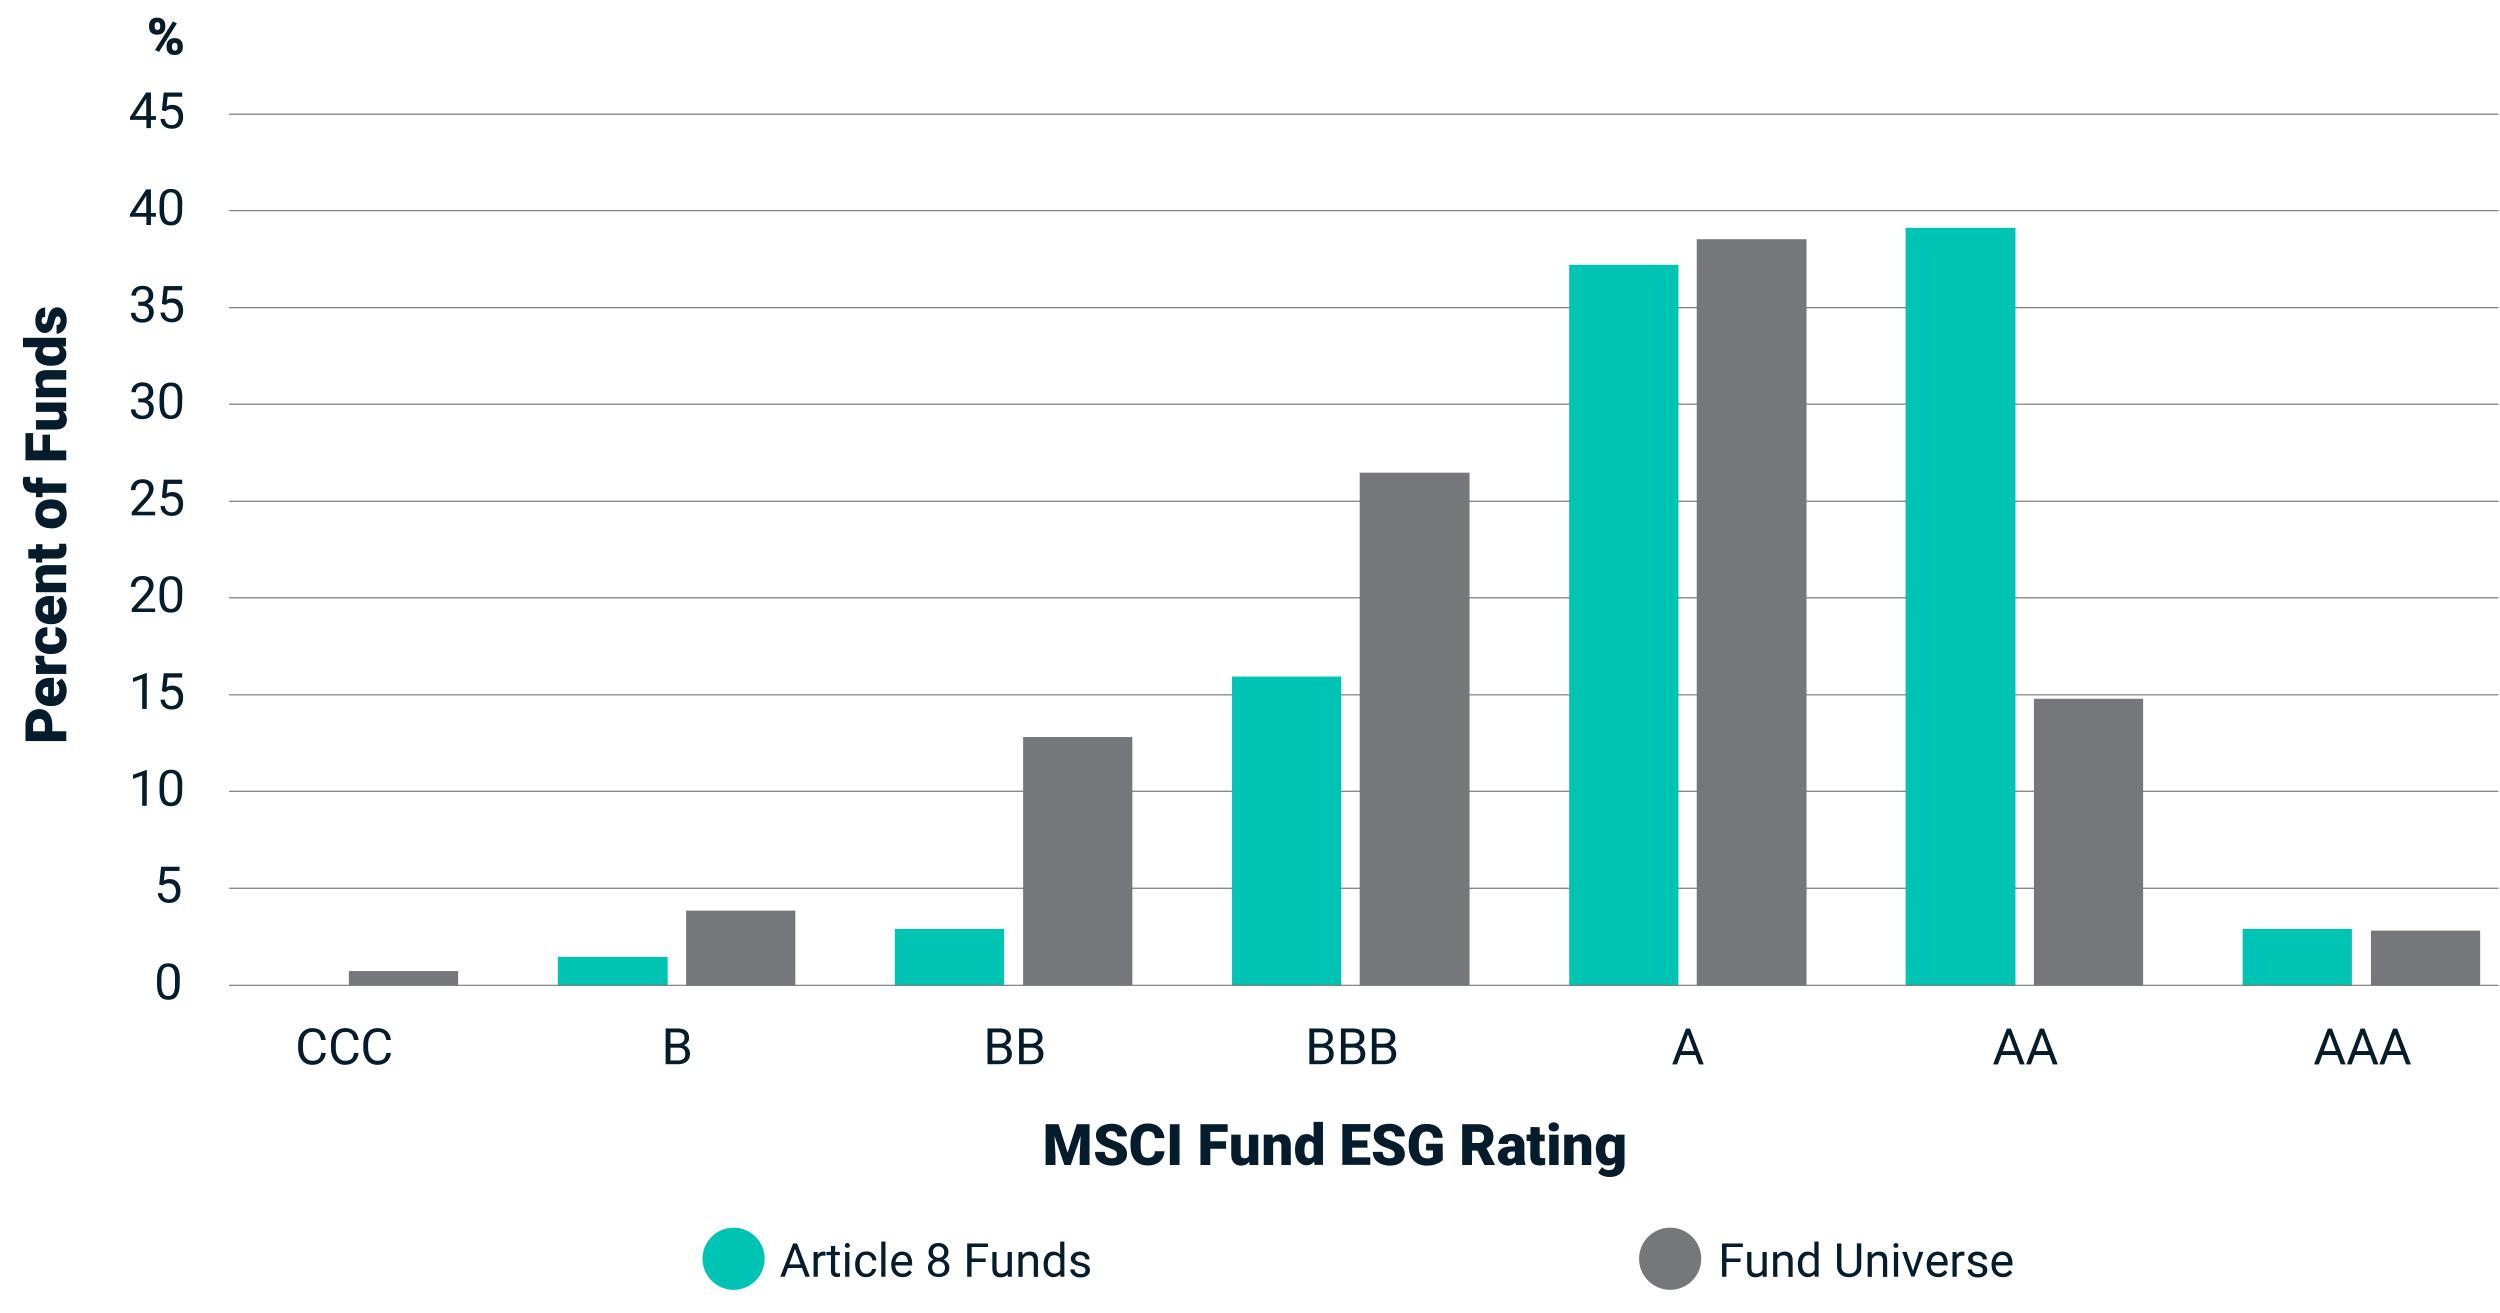 <?xml version="1.0" encoding="utf-8"?>
<!-- Generator: Adobe Illustrator 25.0.0, SVG Export Plug-In . SVG Version: 6.00 Build 0)  -->
<svg version="1.1" id="Layer_1" xmlns="http://www.w3.org/2000/svg" xmlns:xlink="http://www.w3.org/1999/xlink" x="0px" y="0px"
	 viewBox="0 0 1600 840.1" style="enable-background:new 0 0 1600 840.1;" xml:space="preserve">
<style type="text/css">
	.st0{fill:none;stroke:#76777A;stroke-width:0.75;stroke-linejoin:round;stroke-miterlimit:10;}
	.st1{fill:#00C4B3;}
	.st2{fill:#76777A;}
	.st3{fill:#051C2C;}
</style>
<g>
	<g>
		<path class="st0" d="M146.6,568.5H1599 M146.6,506.4H1599 M146.6,444.7H1599 M146.6,382.6H1599 M146.6,320.8H1599 M146.6,258.7
			H1599 M146.6,196.9H1599 M146.6,134.8H1599 M146.6,73.1H1599"/>
	</g>
	<g>
		<path class="st1" d="M357,612.4h70.3v18.3H357V612.4L357,612.4z M572.7,594.5h69.9v36.2h-69.9V594.5L572.7,594.5z M788.5,433h69.9
			v197.7h-69.9V433L788.5,433z M1004.3,169.5h69.9v461.1h-69.9L1004.3,169.5L1004.3,169.5z M1219.6,145.8h70.3v484.9h-70.3V145.8
			L1219.6,145.8z M1435.3,594.5h69.9v36.2h-69.9V594.5L1435.3,594.5z"/>
	</g>
	<g>
		<path class="st2" d="M223.3,621.5h69.9v9.1h-69.9L223.3,621.5L223.3,621.5z M439.1,582.8H509v47.9h-69.9V582.8L439.1,582.8z
			 M654.8,471.7h69.9v158.9h-69.9V471.7L654.8,471.7z M870.2,302.5h70.3v328.1h-70.3V302.5L870.2,302.5z M1085.9,153.1h70.3v477.6
			h-70.3V153.1L1085.9,153.1z M1301.7,447.2h69.9v183.4h-69.9V447.2L1301.7,447.2z M1517.4,595.6h69.9v35.1h-69.9V595.6
			L1517.4,595.6z"/>
	</g>
	<g>
		<line class="st0" x1="146.6" y1="630.6" x2="1599" y2="630.6"/>
	</g>
	<g>
		<g>
			<g>
				<g>
					<path class="st3" d="M208.5,673.9c-0.3,2.4-1.2,4.3-2.7,5.6s-3.5,2-6,2c-2.7,0-4.9-1-6.5-2.9s-2.5-4.5-2.5-7.8v-2.2
						c0-2.1,0.4-4,1.1-5.6c0.8-1.6,1.8-2.8,3.2-3.7s3-1.3,4.9-1.3c2.4,0,4.4,0.7,5.9,2s2.3,3.2,2.6,5.6h-3c-0.3-1.8-0.8-3.1-1.7-4
						c-0.9-0.8-2.1-1.2-3.7-1.2c-1.9,0-3.5,0.7-4.6,2.1s-1.6,3.5-1.6,6.1v2.2c0,2.5,0.5,4.5,1.6,5.9c1,1.5,2.5,2.2,4.4,2.2
						c1.7,0,3-0.4,3.9-1.1s1.5-2.1,1.8-4L208.5,673.9L208.5,673.9z"/>
					<path class="st3" d="M229.5,673.9c-0.3,2.4-1.2,4.3-2.7,5.6s-3.5,2-6,2c-2.7,0-4.9-1-6.5-2.9s-2.5-4.5-2.5-7.8v-2.2
						c0-2.1,0.4-4,1.1-5.6c0.8-1.6,1.8-2.8,3.2-3.7s3-1.3,4.9-1.3c2.4,0,4.4,0.7,5.9,2s2.3,3.2,2.6,5.6h-3c-0.3-1.8-0.8-3.1-1.7-4
						c-0.9-0.8-2.1-1.2-3.7-1.2c-1.9,0-3.5,0.7-4.6,2.1s-1.6,3.5-1.6,6.1v2.2c0,2.5,0.5,4.5,1.6,5.9c1,1.5,2.5,2.2,4.4,2.2
						c1.7,0,3-0.4,3.9-1.1s1.5-2.1,1.8-4L229.5,673.9L229.5,673.9z"/>
					<path class="st3" d="M250.2,673.9c-0.3,2.4-1.2,4.3-2.7,5.6s-3.5,2-6,2c-2.7,0-4.9-1-6.5-2.9s-2.5-4.5-2.5-7.8v-2.2
						c0-2.1,0.4-4,1.1-5.6c0.8-1.6,1.8-2.8,3.2-3.7s3-1.3,4.9-1.3c2.4,0,4.4,0.7,5.9,2s2.3,3.2,2.6,5.6h-3c-0.3-1.8-0.8-3.1-1.7-4
						c-0.9-0.8-2.1-1.2-3.7-1.2c-1.9,0-3.5,0.7-4.6,2.1s-1.6,3.5-1.6,6.1v2.2c0,2.5,0.5,4.5,1.6,5.9c1,1.5,2.5,2.2,4.4,2.2
						c1.7,0,3-0.4,3.9-1.1s1.5-2.1,1.8-4L250.2,673.9L250.2,673.9z"/>
				</g>
			</g>
		</g>
	</g>
	<g>
		<g>
			<g>
				<g>
					<path class="st3" d="M426,681.1v-22.9h7.5c2.5,0,4.4,0.5,5.6,1.5c1.3,1,1.9,2.5,1.9,4.6c0,1.1-0.3,2-0.9,2.8s-1.4,1.5-2.5,1.9
						c1.2,0.3,2.2,1,2.9,2s1.1,2.1,1.1,3.5c0,2.1-0.7,3.7-2,4.8c-1.3,1.2-3.2,1.8-5.7,1.8L426,681.1L426,681.1z M429.1,668h4.6
						c1.3,0,2.4-0.3,3.2-1s1.2-1.6,1.2-2.7c0-1.3-0.4-2.2-1.1-2.7c-0.7-0.6-1.9-0.9-3.4-0.9h-4.5L429.1,668L429.1,668z M429.1,670.5
						v8.2h5c1.4,0,2.5-0.4,3.3-1.1s1.2-1.7,1.2-3c0-2.8-1.5-4.1-4.5-4.1L429.1,670.5L429.1,670.5z"/>
				</g>
			</g>
		</g>
	</g>
	<g>
		<g>
			<g>
				<g>
					<path class="st3" d="M632,681.1v-22.9h7.5c2.5,0,4.4,0.5,5.6,1.5c1.3,1,1.9,2.5,1.9,4.6c0,1.1-0.3,2-0.9,2.8s-1.4,1.5-2.5,1.9
						c1.2,0.3,2.2,1,2.9,2s1.1,2.1,1.1,3.5c0,2.1-0.7,3.7-2,4.8c-1.3,1.2-3.2,1.8-5.7,1.8L632,681.1L632,681.1z M635.1,668h4.6
						c1.3,0,2.4-0.3,3.2-1s1.2-1.6,1.2-2.7c0-1.3-0.4-2.2-1.1-2.7c-0.7-0.6-1.9-0.9-3.4-0.9h-4.5V668L635.1,668z M635.1,670.5v8.2h5
						c1.4,0,2.5-0.4,3.3-1.1s1.2-1.7,1.2-3c0-2.8-1.5-4.1-4.5-4.1L635.1,670.5L635.1,670.5z"/>
					<path class="st3" d="M652.2,681.1v-22.9h7.5c2.5,0,4.4,0.5,5.6,1.5c1.3,1,1.9,2.5,1.9,4.6c0,1.1-0.3,2-0.9,2.8
						s-1.4,1.5-2.5,1.9c1.2,0.3,2.2,1,2.9,2s1.1,2.1,1.1,3.5c0,2.1-0.7,3.7-2,4.8c-1.3,1.2-3.2,1.8-5.7,1.8L652.2,681.1L652.2,681.1
						z M655.2,668h4.6c1.3,0,2.4-0.3,3.2-1s1.2-1.6,1.2-2.7c0-1.3-0.4-2.2-1.1-2.7c-0.7-0.6-1.9-0.9-3.4-0.9h-4.5V668L655.2,668z
						 M655.2,670.5v8.2h5c1.4,0,2.5-0.4,3.3-1.1s1.2-1.7,1.2-3c0-2.8-1.5-4.1-4.5-4.1L655.2,670.5L655.2,670.5z"/>
				</g>
			</g>
		</g>
	</g>
	<g>
		<g>
			<g>
				<g>
					<path class="st3" d="M838,681.1v-22.9h7.5c2.5,0,4.4,0.5,5.6,1.5c1.3,1,1.9,2.5,1.9,4.6c0,1.1-0.3,2-0.9,2.8
						c-0.6,0.8-1.4,1.5-2.5,1.9c1.2,0.3,2.2,1,2.9,2s1.1,2.1,1.1,3.5c0,2.1-0.7,3.7-2,4.8c-1.3,1.2-3.2,1.8-5.7,1.8L838,681.1
						L838,681.1z M841.1,668h4.6c1.3,0,2.4-0.3,3.2-1s1.2-1.6,1.2-2.7c0-1.3-0.4-2.2-1.1-2.7c-0.7-0.6-1.9-0.9-3.4-0.9h-4.5V668
						L841.1,668z M841.1,670.5v8.2h5c1.4,0,2.5-0.4,3.3-1.1c0.8-0.7,1.2-1.7,1.2-3c0-2.8-1.5-4.1-4.5-4.1L841.1,670.5L841.1,670.5z"
						/>
					<path class="st3" d="M858.2,681.1v-22.9h7.5c2.5,0,4.4,0.5,5.6,1.5c1.3,1,1.9,2.5,1.9,4.6c0,1.1-0.3,2-0.9,2.8
						c-0.6,0.8-1.4,1.5-2.5,1.9c1.2,0.3,2.2,1,2.9,2s1.1,2.1,1.1,3.5c0,2.1-0.7,3.7-2,4.8c-1.3,1.2-3.2,1.8-5.7,1.8L858.2,681.1
						L858.2,681.1z M861.2,668h4.6c1.3,0,2.4-0.3,3.2-1s1.2-1.6,1.2-2.7c0-1.3-0.4-2.2-1.1-2.7c-0.7-0.6-1.9-0.9-3.4-0.9h-4.5V668
						L861.2,668z M861.2,670.5v8.2h5c1.4,0,2.5-0.4,3.3-1.1c0.8-0.7,1.2-1.7,1.2-3c0-2.8-1.5-4.1-4.5-4.1L861.2,670.5L861.2,670.5z"
						/>
					<path class="st3" d="M878,681.1v-22.9h7.5c2.5,0,4.4,0.5,5.6,1.5c1.3,1,1.9,2.5,1.9,4.6c0,1.1-0.3,2-0.9,2.8
						c-0.6,0.8-1.4,1.5-2.5,1.9c1.2,0.3,2.2,1,2.9,2s1.1,2.1,1.1,3.5c0,2.1-0.7,3.7-2,4.8c-1.3,1.2-3.2,1.8-5.7,1.8L878,681.1
						L878,681.1z M881,668h4.6c1.3,0,2.4-0.3,3.2-1s1.2-1.6,1.2-2.7c0-1.3-0.4-2.2-1.1-2.7c-0.7-0.6-1.9-0.9-3.4-0.9H881V668
						L881,668z M881,670.5v8.2h5c1.4,0,2.5-0.4,3.3-1.1c0.8-0.7,1.2-1.7,1.2-3c0-2.8-1.5-4.1-4.5-4.1L881,670.5L881,670.5z"/>
				</g>
			</g>
		</g>
	</g>
	<g>
		<g>
			<g>
				<g>
					<path class="st3" d="M1085.1,675.2h-9.6l-2.2,6h-3.1l8.8-22.9h2.6l8.8,22.9h-3.1L1085.1,675.2z M1076.4,672.7h7.8l-3.9-10.7
						L1076.4,672.7z"/>
				</g>
			</g>
		</g>
	</g>
	<g>
		<g>
			<g>
				<g>
					<path class="st3" d="M1290.5,675.2h-9.6l-2.2,6h-3.1l8.8-22.9h2.6l8.8,22.9h-3.1L1290.5,675.2z M1281.8,672.7h7.8l-3.9-10.7
						L1281.8,672.7z"/>
					<path class="st3" d="M1311.6,675.2h-9.6l-2.2,6h-3.1l8.8-22.9h2.6l8.8,22.9h-3.1L1311.6,675.2z M1302.9,672.7h7.8l-3.9-10.7
						L1302.9,672.7z"/>
				</g>
			</g>
		</g>
	</g>
	<g>
		<g>
			<g>
				<g>
					<path class="st3" d="M1495.9,675.2h-9.6l-2.2,6h-3.1l8.8-22.9h2.6l8.8,22.9h-3.1L1495.9,675.2z M1487.2,672.7h7.8l-3.9-10.7
						L1487.2,672.7z"/>
					<path class="st3" d="M1516.9,675.2h-9.6l-2.2,6h-3.1l8.8-22.9h2.6l8.8,22.9h-3.1L1516.9,675.2z M1508.2,672.7h7.8l-3.9-10.7
						L1508.2,672.7z"/>
					<path class="st3" d="M1537.7,675.2h-9.6l-2.2,6h-3.1l8.8-22.9h2.6l8.8,22.9h-3.1L1537.7,675.2z M1529,672.7h7.8l-3.9-10.7
						L1529,672.7z"/>
				</g>
			</g>
		</g>
	</g>
</g>
<g>
	<g>
		<g>
			<path class="st3" d="M115,629.8c0,3.4-0.6,5.9-1.8,7.6c-1.2,1.7-3,2.5-5.5,2.5c-2.4,0-4.3-0.8-5.4-2.4s-1.8-4-1.8-7.2v-3.9
				c0-3.4,0.6-5.9,1.8-7.5s3-2.4,5.5-2.4s4.3,0.8,5.5,2.4s1.8,4,1.8,7.3C115,626,115,629.8,115,629.8z M112,625.8
				c0-2.5-0.3-4.3-1-5.4s-1.8-1.7-3.3-1.7s-2.6,0.6-3.3,1.7c-0.7,1.1-1,2.8-1.1,5.2v4.6c0,2.5,0.4,4.3,1.1,5.5s1.8,1.8,3.3,1.8
				c1.4,0,2.5-0.6,3.2-1.7s1.1-2.9,1.1-5.2L112,625.8L112,625.8z"/>
		</g>
	</g>
</g>
<g>
	<g>
		<g>
			<path class="st3" d="M101.9,566.1l1.2-11.4h11.8v2.7h-9.3l-0.7,6.2c1.1-0.7,2.4-1,3.8-1c2.1,0,3.8,0.7,5,2.1
				c1.2,1.4,1.8,3.2,1.8,5.6c0,2.4-0.6,4.2-1.9,5.6c-1.3,1.4-3.1,2-5.4,2c-2,0-3.7-0.6-5-1.7c-1.3-1.1-2-2.7-2.2-4.6h2.8
				c0.2,1.3,0.6,2.3,1.4,3s1.8,1,3,1c1.4,0,2.4-0.5,3.2-1.4c0.8-0.9,1.2-2.2,1.2-3.8c0-1.5-0.4-2.8-1.3-3.7
				c-0.8-0.9-1.9-1.4-3.3-1.4c-1.3,0-2.3,0.3-3,0.8l-0.8,0.6L101.9,566.1z"/>
		</g>
	</g>
</g>
<g>
	<g>
		<g>
			<path class="st3" d="M93.9,515.7H91v-19.4l-5.9,2.2v-2.6l8.4-3.1H94L93.9,515.7L93.9,515.7z"/>
			<path class="st3" d="M116.6,505.9c0,3.4-0.6,5.9-1.8,7.6c-1.2,1.7-3,2.5-5.5,2.5c-2.4,0-4.3-0.8-5.4-2.4s-1.8-4-1.8-7.2v-3.9
				c0-3.4,0.6-5.9,1.8-7.5s3-2.4,5.5-2.4s4.3,0.8,5.5,2.4s1.8,4,1.8,7.3C116.6,502.1,116.6,505.9,116.6,505.9z M113.7,501.9
				c0-2.5-0.3-4.3-1-5.4s-1.8-1.7-3.3-1.7s-2.6,0.6-3.3,1.7c-0.7,1.1-1,2.8-1.1,5.2v4.6c0,2.5,0.4,4.3,1.1,5.5
				c0.7,1.2,1.8,1.8,3.3,1.8c1.4,0,2.5-0.6,3.2-1.7s1.1-2.9,1.1-5.2L113.7,501.9L113.7,501.9z"/>
		</g>
	</g>
</g>
<g>
	<g>
		<g>
			<path class="st3" d="M93.9,453.7H91v-19.4l-5.9,2.2v-2.6l8.4-3.1H94L93.9,453.7L93.9,453.7z"/>
			<path class="st3" d="M103.6,442.3l1.2-11.4h11.8v2.7h-9.3l-0.7,6.2c1.1-0.7,2.4-1,3.8-1c2.1,0,3.8,0.7,5,2.1s1.8,3.2,1.8,5.6
				s-0.6,4.2-1.9,5.6s-3.1,2-5.4,2c-2,0-3.7-0.6-5-1.7s-2-2.7-2.2-4.6h2.8c0.2,1.3,0.6,2.3,1.4,3s1.8,1,3,1c1.4,0,2.4-0.5,3.2-1.4
				c0.8-0.9,1.2-2.2,1.2-3.8c0-1.5-0.4-2.8-1.3-3.7c-0.8-0.9-1.9-1.4-3.3-1.4c-1.3,0-2.3,0.3-3,0.8l-0.8,0.6L103.6,442.3z"/>
		</g>
	</g>
</g>
<g>
	<g>
		<g>
			<path class="st3" d="M99.3,391.7h-15v-2.1l7.9-8.8c1.2-1.3,2-2.4,2.4-3.2c0.4-0.8,0.7-1.7,0.7-2.6c0-1.2-0.4-2.2-1.1-2.9
				s-1.7-1.1-2.9-1.1c-1.5,0-2.6,0.4-3.4,1.2c-0.8,0.8-1.2,2-1.2,3.4h-2.9c0-2.1,0.7-3.8,2-5.1s3.2-1.9,5.5-1.9
				c2.1,0,3.8,0.6,5.1,1.7c1.2,1.1,1.9,2.6,1.9,4.5c0,2.2-1.4,4.9-4.3,8l-6.2,6.6h11.5V391.7L99.3,391.7z"/>
			<path class="st3" d="M116.6,382c0,3.4-0.6,5.9-1.8,7.6c-1.2,1.7-3,2.5-5.5,2.5c-2.4,0-4.3-0.8-5.4-2.4s-1.8-4-1.8-7.2v-3.9
				c0-3.4,0.6-5.9,1.8-7.5s3-2.4,5.5-2.4s4.3,0.8,5.5,2.4s1.8,4,1.8,7.3C116.6,378.2,116.6,382,116.6,382z M113.7,378
				c0-2.5-0.3-4.3-1-5.4s-1.8-1.7-3.3-1.7s-2.6,0.6-3.3,1.7c-0.7,1.1-1,2.8-1.1,5.2v4.6c0,2.5,0.4,4.3,1.1,5.5s1.8,1.8,3.3,1.8
				c1.4,0,2.5-0.6,3.2-1.7s1.1-2.9,1.1-5.2L113.7,378L113.7,378z"/>
		</g>
	</g>
</g>
<g>
	<g>
		<g>
			<path class="st3" d="M99.3,329.8h-15v-2.1l7.9-8.8c1.2-1.3,2-2.4,2.4-3.2c0.4-0.8,0.7-1.7,0.7-2.6c0-1.2-0.4-2.2-1.1-2.9
				s-1.7-1.1-2.9-1.1c-1.5,0-2.6,0.4-3.4,1.2c-0.8,0.8-1.2,2-1.2,3.4h-2.9c0-2.1,0.7-3.8,2-5.1s3.2-1.9,5.5-1.9
				c2.1,0,3.8,0.6,5.1,1.7c1.2,1.1,1.9,2.6,1.9,4.5c0,2.2-1.4,4.9-4.3,8l-6.2,6.6h11.5V329.8L99.3,329.8z"/>
			<path class="st3" d="M103.6,318.4l1.2-11.4h11.8v2.7h-9.3l-0.7,6.2c1.1-0.7,2.4-1,3.8-1c2.1,0,3.8,0.7,5,2.1s1.8,3.2,1.8,5.6
				s-0.6,4.2-1.9,5.6s-3.1,2-5.4,2c-2,0-3.7-0.6-5-1.7s-2-2.7-2.2-4.6h2.8c0.2,1.3,0.6,2.3,1.4,3s1.8,1,3,1c1.4,0,2.4-0.5,3.2-1.4
				c0.8-0.9,1.2-2.2,1.2-3.8c0-1.5-0.4-2.8-1.3-3.7c-0.8-0.9-1.9-1.4-3.3-1.4c-1.3,0-2.3,0.3-3,0.8l-0.8,0.6L103.6,318.4z"/>
		</g>
	</g>
</g>
<g>
	<g>
		<g>
			<path class="st3" d="M88.5,255h2.2c1.4,0,2.5-0.4,3.2-1.1s1.2-1.6,1.2-2.8c0-2.7-1.3-4-4-4c-1.3,0-2.3,0.4-3,1.1S87,249.8,87,251
				h-2.9c0-1.8,0.7-3.3,2-4.5s3-1.8,5.1-1.8c2.2,0,3.9,0.6,5.1,1.7c1.2,1.1,1.8,2.7,1.8,4.8c0,1-0.3,2-1,2.9
				c-0.6,0.9-1.5,1.6-2.6,2.1c1.3,0.4,2.2,1.1,2.9,2c0.7,0.9,1,2,1,3.4c0,2.1-0.7,3.7-2,4.9c-1.3,1.2-3.1,1.8-5.3,1.8
				c-2.2,0-3.9-0.6-5.3-1.7c-1.4-1.2-2-2.7-2-4.6h2.9c0,1.2,0.4,2.2,1.2,2.9c0.8,0.7,1.8,1.1,3.2,1.1c1.4,0,2.5-0.4,3.2-1.1
				s1.1-1.8,1.1-3.2c0-1.3-0.4-2.4-1.2-3.1c-0.8-0.7-2-1.1-3.5-1.1h-2.2L88.5,255L88.5,255z"/>
			<path class="st3" d="M116.6,258.1c0,3.4-0.6,5.9-1.8,7.6c-1.2,1.7-3,2.5-5.5,2.5c-2.4,0-4.3-0.8-5.4-2.4s-1.8-4-1.8-7.2v-3.9
				c0-3.4,0.6-5.9,1.8-7.5s3-2.4,5.5-2.4s4.3,0.8,5.5,2.4c1.2,1.6,1.8,4,1.8,7.3C116.6,254.4,116.6,258.1,116.6,258.1z M113.7,254.2
				c0-2.5-0.3-4.3-1-5.4s-1.8-1.7-3.3-1.7s-2.6,0.6-3.3,1.7s-1,2.8-1.1,5.2v4.6c0,2.5,0.4,4.3,1.1,5.5s1.8,1.8,3.3,1.8
				c1.4,0,2.5-0.6,3.2-1.7s1.1-2.9,1.1-5.2L113.7,254.2L113.7,254.2z"/>
		</g>
	</g>
</g>
<g>
	<g>
		<g>
			<path class="st3" d="M88.5,193.1h2.2c1.4,0,2.5-0.4,3.2-1.1s1.2-1.6,1.2-2.8c0-2.7-1.3-4-4-4c-1.3,0-2.3,0.4-3,1.1
				S87,188,87,189.2h-2.9c0-1.8,0.7-3.3,2-4.5s3-1.8,5.1-1.8c2.2,0,3.9,0.6,5.1,1.7c1.2,1.1,1.8,2.7,1.8,4.8c0,1-0.3,2-1,2.9
				c-0.6,0.9-1.5,1.6-2.6,2.1c1.3,0.4,2.2,1.1,2.9,2c0.7,0.9,1,2,1,3.4c0,2.1-0.7,3.7-2,4.9s-3.1,1.8-5.3,1.8
				c-2.2,0-3.9-0.6-5.3-1.7c-1.4-1.2-2-2.7-2-4.6h2.9c0,1.2,0.4,2.2,1.2,2.9s1.8,1.1,3.2,1.1c1.4,0,2.5-0.4,3.2-1.1
				c0.7-0.7,1.1-1.8,1.1-3.2c0-1.3-0.4-2.4-1.2-3.1c-0.8-0.7-2-1.1-3.5-1.1h-2.2L88.5,193.1L88.5,193.1z"/>
			<path class="st3" d="M103.6,194.5l1.2-11.4h11.8v2.7h-9.3l-0.7,6.2c1.1-0.7,2.4-1,3.8-1c2.1,0,3.8,0.7,5,2.1
				c1.2,1.4,1.8,3.2,1.8,5.6c0,2.4-0.6,4.2-1.9,5.6c-1.3,1.4-3.1,2-5.4,2c-2,0-3.7-0.6-5-1.7s-2-2.7-2.2-4.6h2.8
				c0.2,1.3,0.6,2.3,1.4,3s1.8,1,3,1c1.4,0,2.4-0.5,3.2-1.4c0.8-0.9,1.2-2.2,1.2-3.8c0-1.5-0.4-2.8-1.3-3.7
				c-0.8-0.9-1.9-1.4-3.3-1.4c-1.3,0-2.3,0.3-3,0.8l-0.8,0.6L103.6,194.5z"/>
		</g>
	</g>
</g>
<g>
	<g>
		<g>
			<path class="st3" d="M96.6,136.3h3.2v2.4h-3.2v5.3h-2.9v-5.3H83.2V137l10.3-15.8h3.1V136.3z M86.5,136.3h7.1v-11.2l-0.3,0.6
				L86.5,136.3z"/>
			<path class="st3" d="M116.6,134.2c0,3.4-0.6,5.9-1.8,7.6s-3,2.5-5.5,2.5c-2.4,0-4.3-0.8-5.4-2.4s-1.8-4-1.8-7.2v-3.9
				c0-3.4,0.6-5.9,1.8-7.5s3-2.4,5.5-2.4s4.3,0.8,5.5,2.4s1.8,4,1.8,7.3C116.6,130.5,116.6,134.2,116.6,134.2z M113.7,130.2
				c0-2.5-0.3-4.3-1-5.4s-1.8-1.7-3.3-1.7s-2.6,0.6-3.3,1.7s-1,2.8-1.1,5.2v4.6c0,2.5,0.4,4.3,1.1,5.5s1.8,1.8,3.3,1.8
				c1.4,0,2.5-0.6,3.2-1.7s1.1-2.9,1.1-5.2L113.7,130.2L113.7,130.2z"/>
		</g>
	</g>
</g>
<g>
	<g>
		<g>
			<path class="st3" d="M96.6,74.3h3.2v2.4h-3.2V82h-2.9v-5.3H83.2V75l10.3-15.8h3.1V74.3z M86.5,74.3h7.1V63.1l-0.3,0.6L86.5,74.3z
				"/>
			<path class="st3" d="M103.6,70.6l1.2-11.4h11.8v2.7h-9.3l-0.7,6.2c1.1-0.7,2.4-1,3.8-1c2.1,0,3.8,0.7,5,2.1s1.8,3.2,1.8,5.6
				s-0.6,4.2-1.9,5.6s-3.1,2-5.4,2c-2,0-3.7-0.6-5-1.7s-2-2.7-2.2-4.6h2.8c0.2,1.3,0.6,2.3,1.4,3s1.8,1,3,1c1.4,0,2.4-0.5,3.2-1.4
				c0.8-0.9,1.2-2.2,1.2-3.8c0-1.5-0.4-2.8-1.3-3.7c-0.8-0.9-1.9-1.4-3.3-1.4c-1.3,0-2.3,0.3-3,0.8l-0.8,0.6L103.6,70.6z"/>
		</g>
	</g>
</g>
<g>
	<g>
		<g>
			<path class="st3" d="M95.4,16.1c0-1.4,0.5-2.6,1.4-3.5s2.2-1.3,3.8-1.3c1.6,0,2.9,0.4,3.8,1.3c0.9,0.9,1.4,2.1,1.4,3.6v1.2
				c0,1.5-0.5,2.6-1.4,3.5s-2.2,1.3-3.8,1.3c-1.6,0-2.9-0.4-3.8-1.3s-1.4-2.1-1.4-3.6V16.1L95.4,16.1z M99,17.3c0,0.6,0.2,1,0.5,1.4
				c0.3,0.3,0.7,0.5,1.3,0.5c1.1,0,1.7-0.7,1.7-2.1v-1c0-0.6-0.2-1-0.5-1.4s-0.7-0.5-1.3-0.5c-0.5,0-0.9,0.2-1.3,0.5
				C99.1,15,99,15.5,99,16.1V17.3z M101.8,33.2L99.2,32l11.5-18.3l2.5,1.3L101.8,33.2z M106.6,29.2c0-1.5,0.5-2.6,1.4-3.5
				s2.2-1.3,3.8-1.3c1.6,0,2.9,0.4,3.8,1.3s1.4,2.1,1.4,3.6v1.1c0,1.5-0.5,2.6-1.4,3.5s-2.2,1.3-3.8,1.3c-1.6,0-2.9-0.4-3.8-1.3
				c-1-0.9-1.4-2.1-1.4-3.6V29.2L106.6,29.2z M110.1,30.5c0,0.5,0.2,0.9,0.5,1.3c0.3,0.4,0.8,0.6,1.3,0.6c1,0,1.6-0.5,1.7-1.5v-1.6
				c0-0.6-0.2-1-0.5-1.4s-0.7-0.5-1.3-0.5c-0.5,0-0.9,0.2-1.2,0.5c-0.3,0.3-0.5,0.8-0.5,1.3C110.1,29.2,110.1,30.5,110.1,30.5z"/>
		</g>
	</g>
</g>
<g>
	<g>
		<g>
			<path class="st3" d="M33.5,468h8.9v6.3H16.3v-10.4c0-2,0.4-3.7,1.1-5.3c0.7-1.5,1.8-2.7,3.1-3.5s2.9-1.3,4.6-1.3
				c2.5,0,4.6,0.9,6.1,2.7s2.3,4.3,2.3,7.5V468L33.5,468z M28.7,468v-4.1c0-1.2-0.3-2.1-0.9-2.8s-1.5-1-2.6-1c-1.2,0-2.2,0.3-2.9,1
				s-1.1,1.5-1.1,2.7v4.2L28.7,468L28.7,468z"/>
			<path class="st3" d="M42.7,442c0,3-0.9,5.4-2.7,7.2c-1.8,1.8-4.1,2.7-6.9,2.7h-0.5c-2,0-3.7-0.4-5.3-1.1
				c-1.5-0.7-2.7-1.8-3.5-3.2c-0.8-1.4-1.2-3.1-1.2-5c0-2.7,0.8-4.9,2.5-6.4c1.7-1.6,4-2.4,7.1-2.4h2.3v12c1.1-0.2,1.9-0.7,2.6-1.4
				c0.6-0.7,0.9-1.7,0.9-2.8c0-1.9-0.7-3.4-2-4.5l3.3-2.7c1,0.7,1.9,1.8,2.5,3.2S42.7,440.4,42.7,442z M27.3,442.7
				c0,1.8,1.2,2.8,3.5,3.1v-6.1h-0.5c-1,0-1.7,0.2-2.2,0.7S27.3,441.7,27.3,442.7z"/>
			<path class="st3" d="M28.4,419.7l-0.1,2c0,1.9,0.6,3.1,1.8,3.6h12.3v6H23v-5.6l2.5-0.2c-1.9-1-2.9-2.4-2.9-4.2
				c0-0.6,0.1-1.2,0.2-1.7L28.4,419.7z"/>
			<path class="st3" d="M38.1,409.7c0-0.8-0.2-1.5-0.7-2s-1.1-0.7-1.9-0.7v-5.6c2.1,0,3.9,0.8,5.2,2.3c1.4,1.5,2,3.5,2,5.9
				c0,2.8-0.9,5-2.7,6.6s-4.2,2.4-7.3,2.4h-0.3c-2,0-3.7-0.4-5.2-1.1s-2.7-1.8-3.5-3.1c-0.8-1.4-1.2-3-1.2-4.8c0-2.5,0.7-4.5,2.1-6
				s3.3-2.2,5.7-2.2v5.6c-1,0-1.8,0.2-2.3,0.7s-0.8,1.1-0.8,2c0,1.6,1,2.5,3,2.7c0.6,0.1,1.5,0.1,2.6,0.1c1.9,0,3.3-0.2,4-0.7
				C37.7,411.4,38.1,410.7,38.1,409.7z"/>
			<path class="st3" d="M42.7,389.6c0,3-0.9,5.4-2.7,7.2c-1.8,1.8-4.1,2.7-6.9,2.7h-0.5c-2,0-3.7-0.4-5.3-1.1
				c-1.5-0.7-2.7-1.8-3.5-3.2c-0.8-1.4-1.2-3.1-1.2-5c0-2.7,0.8-4.9,2.5-6.4c1.7-1.6,4-2.4,7.1-2.4h2.3v12c1.1-0.2,1.9-0.7,2.6-1.4
				c0.6-0.7,0.9-1.7,0.9-2.8c0-1.9-0.7-3.4-2-4.5l3.3-2.7c1,0.7,1.9,1.8,2.5,3.2S42.7,388,42.7,389.6z M27.3,390.3
				c0,1.8,1.2,2.8,3.5,3.1v-6.1h-0.5c-1,0-1.7,0.2-2.2,0.7S27.3,389.3,27.3,390.3z"/>
			<path class="st3" d="M23,373.4l2.3-0.2c-1.8-1.3-2.6-3.2-2.6-5.5c0-2,0.6-3.5,1.8-4.5s3-1.5,5.4-1.5h12.5v6H30.1
				c-1,0-1.7,0.2-2.2,0.6s-0.7,1.1-0.7,2.1c0,1.2,0.5,2.1,1.4,2.6h13.7v6H23V373.4z"/>
			<path class="st3" d="M18.1,351.5H23v-3.2h4.2v3.2H36c0.7,0,1.2-0.1,1.5-0.4s0.4-0.8,0.4-1.6c0-0.6,0-1.1-0.1-1.5h4.3
				c0.3,1.1,0.5,2.2,0.5,3.4c0,2.1-0.5,3.6-1.5,4.6s-2.5,1.5-4.5,1.5H27v2.5h-4v-2.5h-4.8C18.1,357.6,18.1,351.5,18.1,351.5z"/>
			<path class="st3" d="M32.5,338.1c-1.9,0-3.7-0.4-5.2-1.1s-2.7-1.8-3.5-3.2c-0.8-1.4-1.2-3.1-1.2-4.9c0-2.9,0.9-5.2,2.7-6.8
				c1.8-1.7,4.2-2.5,7.3-2.5h0.2c3,0,5.4,0.8,7.2,2.5s2.7,3.9,2.7,6.8c0,2.7-0.8,5-2.5,6.6c-1.7,1.7-3.9,2.6-6.7,2.7L32.5,338.1z
				 M32.9,332c1.8,0,3.1-0.3,3.9-0.8c0.8-0.6,1.3-1.4,1.3-2.5c0-2.1-1.7-3.2-5-3.3h-0.6c-3.5,0-5.2,1.1-5.2,3.3c0,2,1.5,3.1,4.5,3.3
				H32.9z"/>
			<path class="st3" d="M42.4,315.4H27.2v2.8H23v-2.8h-1.5c-2.2,0-3.9-0.6-5.1-1.9s-1.8-3.1-1.8-5.5c0-0.9,0.1-1.8,0.4-2.8h4.4
				c-0.1,0.4-0.2,0.9-0.2,1.5c0,1.8,0.8,2.7,2.4,2.7H23v-3.8h4.2v3.8h15.2V315.4L42.4,315.4z"/>
			<path class="st3" d="M32,278.2v10.1h10.4v6.3H16.3v-17.4h4.9v11.1h6v-10.1H32z"/>
			<path class="st3" d="M40.3,263.3c1.6,1.3,2.5,3,2.5,5.2c0,2.1-0.6,3.7-1.9,4.8c-1.2,1.1-3,1.6-5.3,1.6H23v-6h12.6
				c1.7,0,2.5-0.8,2.5-2.4c0-1.4-0.5-2.4-1.5-2.9H23v-6h19.4v5.6L40.3,263.3z"/>
			<path class="st3" d="M23,248.6l2.3-0.2c-1.8-1.3-2.6-3.2-2.6-5.5c0-2,0.6-3.5,1.8-4.5c1.2-1,3-1.5,5.4-1.5h12.5v6H30.1
				c-1,0-1.7,0.2-2.2,0.6c-0.5,0.4-0.7,1.1-0.7,2.1c0,1.2,0.5,2.1,1.4,2.6h13.7v6H23V248.6z"/>
			<path class="st3" d="M32.5,234.1c-3.1,0-5.5-0.7-7.3-2s-2.7-3.2-2.7-5.5c0-1.7,0.7-3.2,2-4.4h-9.8v-6h27.5v5.4l-2.1,0.3
				c1.6,1.2,2.4,2.8,2.4,4.7c0,2.3-0.9,4.1-2.7,5.5C38.3,233.4,35.8,234.1,32.5,234.1z M32.9,228.1c3.4,0,5.2-1,5.2-3
				c0-1.3-0.6-2.3-1.7-2.9H29c-1.1,0.5-1.7,1.5-1.7,2.8c0,1.9,1.5,2.9,4.5,3L32.9,228.1z"/>
			<path class="st3" d="M36.9,202.5c-0.5,0-0.9,0.3-1.2,0.8s-0.6,1.6-1,3.1c-0.3,1.5-0.8,2.7-1.3,3.7s-1.2,1.7-2,2.2
				s-1.7,0.8-2.7,0.8c-1.8,0-3.2-0.7-4.4-2.2s-1.7-3.4-1.7-5.7c0-2.5,0.6-4.6,1.7-6.1c1.2-1.5,2.7-2.3,4.6-2.3v6
				c-1.6,0-2.3,0.8-2.3,2.4c0,0.6,0.2,1.2,0.5,1.6s0.8,0.6,1.3,0.6s1-0.3,1.3-0.8s0.6-1.4,0.8-2.5s0.5-2.2,0.8-3
				c1-2.9,2.8-4.4,5.4-4.4c1.8,0,3.2,0.8,4.3,2.3s1.7,3.6,1.7,6.1c0,1.7-0.3,3.1-0.9,4.4s-1.4,2.3-2.4,3s-2.1,1.1-3.2,1.1V208
				c0.9,0,1.5-0.3,2-0.9c0.4-0.6,0.6-1.3,0.6-2.2c0-0.8-0.2-1.4-0.5-1.8C37.9,202.7,37.5,202.5,36.9,202.5z"/>
		</g>
	</g>
</g>
<g>
	<g>
		<g>
			<g>
				<path class="st3" d="M677.5,719.5l5.8,18.2l5.8-18.2h8.2v26.1H691v-6.1l0.6-12.5l-6.3,18.6h-4.1l-6.3-18.6l0.6,12.5v6.1h-6.3
					v-26.1H677.5L677.5,719.5z"/>
				<path class="st3" d="M714.8,738.7c0-0.9-0.3-1.6-1-2.2c-0.6-0.5-1.8-1-3.4-1.6c-1.6-0.5-3-1.1-4-1.6c-3.4-1.7-5-3.9-5-6.8
					c0-1.4,0.4-2.7,1.3-3.8s2-2,3.6-2.6s3.3-0.9,5.2-0.9s3.5,0.3,5,1s2.6,1.6,3.5,2.9c0.8,1.2,1.2,2.6,1.2,4.2H715
					c0-1.1-0.3-1.9-1-2.5c-0.6-0.6-1.5-0.9-2.6-0.9s-2,0.2-2.6,0.7s-1,1.1-1,1.9c0,0.7,0.4,1.3,1.1,1.8s2,1.1,3.8,1.7
					s3.3,1.2,4.4,1.9c2.8,1.6,4.2,3.9,4.2,6.7c0,2.3-0.9,4.1-2.6,5.4c-1.7,1.3-4.1,2-7,2c-2.1,0-4-0.4-5.7-1.1
					c-1.7-0.8-3-1.8-3.9-3.1s-1.3-2.8-1.3-4.6h6.3c0,1.4,0.4,2.4,1.1,3.1c0.7,0.7,1.9,1,3.5,1c1,0,1.9-0.2,2.5-0.7
					S714.8,739.5,714.8,738.7z"/>
				<path class="st3" d="M745.3,736.8c-0.1,1.8-0.6,3.4-1.5,4.8c-0.9,1.4-2.1,2.5-3.8,3.2c-1.6,0.8-3.5,1.1-5.5,1.1
					c-3.4,0-6.1-1.1-8.1-3.4s-2.9-5.4-2.9-9.5v-1.3c0-2.6,0.4-4.8,1.3-6.7c0.9-1.9,2.2-3.4,3.8-4.4c1.7-1,3.6-1.6,5.8-1.6
					c3.2,0,5.7,0.8,7.6,2.5c1.9,1.7,3,4,3.3,6.9h-6.2c0-1.6-0.4-2.7-1.2-3.4c-0.7-0.7-1.9-1-3.4-1c-1.6,0-2.7,0.6-3.4,1.8
					s-1.1,3-1.1,5.6v1.8c0,2.8,0.3,4.8,1,6s1.9,1.8,3.6,1.8c1.4,0,2.5-0.3,3.3-1s1.2-1.8,1.2-3.2L745.3,736.8L745.3,736.8z"/>
				<path class="st3" d="M754.9,745.6h-6.2v-26.1h6.2V745.6z"/>
				<path class="st3" d="M784.7,735.2h-10.1v10.4h-6.3v-26.1h17.4v4.9h-11.1v6h10.1L784.7,735.2L784.7,735.2z"/>
				<path class="st3" d="M799.6,743.5c-1.3,1.6-3,2.5-5.2,2.5c-2.1,0-3.7-0.6-4.8-1.9c-1.1-1.2-1.6-3-1.6-5.3v-12.6h6v12.6
					c0,1.7,0.8,2.5,2.4,2.5c1.4,0,2.4-0.5,2.9-1.5v-13.6h6v19.4h-5.6L799.6,743.5z"/>
				<path class="st3" d="M814.4,726.2l0.2,2.3c1.3-1.8,3.2-2.6,5.5-2.6c2,0,3.5,0.6,4.5,1.8s1.5,3,1.5,5.4v12.5h-6v-12.2
					c0-1-0.2-1.7-0.6-2.2s-1.1-0.7-2.1-0.7c-1.2,0-2.1,0.5-2.6,1.4v13.7h-6v-19.4H814.4z"/>
				<path class="st3" d="M828.8,735.8c0-3.1,0.7-5.5,2-7.3s3.2-2.7,5.5-2.7c1.7,0,3.2,0.7,4.4,2V718h6v27.5h-5.4l-0.3-2.1
					c-1.2,1.6-2.8,2.4-4.7,2.4c-2.3,0-4.1-0.9-5.5-2.7C829.5,741.5,828.8,739,828.8,735.8z M834.8,736.1c0,3.4,1,5.2,3,5.2
					c1.3,0,2.3-0.6,2.9-1.7v-7.4c-0.5-1.1-1.5-1.7-2.8-1.7c-1.9,0-2.9,1.5-3,4.5L834.8,736.1z"/>
				<path class="st3" d="M875.2,734.5h-9.8v6.2H877v4.8h-17.9v-26.1H877v4.9h-11.7v5.5h9.8L875.2,734.5L875.2,734.5z"/>
				<path class="st3" d="M892.6,738.7c0-0.9-0.3-1.6-1-2.2c-0.6-0.5-1.8-1-3.4-1.6c-1.6-0.5-3-1.1-4-1.6c-3.4-1.7-5-3.9-5-6.8
					c0-1.4,0.4-2.7,1.3-3.8s2-2,3.6-2.6s3.3-0.9,5.2-0.9s3.5,0.3,5,1s2.6,1.6,3.5,2.9c0.8,1.2,1.2,2.6,1.2,4.2h-6.2
					c0-1.1-0.3-1.9-1-2.5c-0.6-0.6-1.5-0.9-2.6-0.9s-2,0.2-2.6,0.7s-1,1.1-1,1.9c0,0.7,0.4,1.3,1.1,1.8s2,1.1,3.8,1.7
					s3.3,1.2,4.4,1.9c2.8,1.6,4.2,3.9,4.2,6.7c0,2.3-0.9,4.1-2.6,5.4c-1.7,1.3-4.1,2-7,2c-2.1,0-4-0.4-5.7-1.1
					c-1.7-0.8-3-1.8-3.9-3.1s-1.3-2.8-1.3-4.6h6.3c0,1.4,0.4,2.4,1.1,3.1c0.7,0.7,1.9,1,3.5,1c1,0,1.9-0.2,2.5-0.7
					S892.6,739.5,892.6,738.7z"/>
				<path class="st3" d="M923.4,742.4c-1,1.1-2.4,1.9-4.2,2.6c-1.9,0.7-3.9,1-6.1,1c-3.4,0-6.1-1-8.2-3.1c-2-2.1-3.1-5-3.3-8.7v-2.3
					c0-2.6,0.5-4.8,1.4-6.7s2.2-3.4,3.9-4.4s3.6-1.5,5.8-1.5c3.2,0,5.7,0.7,7.5,2.2s2.8,3.7,3.1,6.7h-6c-0.2-1.5-0.7-2.5-1.4-3.1
					s-1.7-0.9-3-0.9c-1.6,0-2.8,0.7-3.6,2c-0.9,1.3-1.3,3.2-1.3,5.7v1.6c0,2.6,0.4,4.6,1.3,5.9c0.9,1.3,2.3,2,4.2,2
					c1.6,0,2.8-0.4,3.6-1.1v-4h-4.4V732h10.6L923.4,742.4L923.4,742.4z"/>
				<path class="st3" d="M945.5,736.4h-3.4v9.2h-6.3v-26.1H946c3.1,0,5.5,0.7,7.2,2.1c1.7,1.4,2.6,3.3,2.6,5.8
					c0,1.8-0.4,3.3-1.1,4.5s-1.9,2.2-3.4,2.9l5.4,10.5v0.3H950L945.5,736.4z M942.2,731.5h4c1.2,0,2.1-0.3,2.7-0.9s0.9-1.5,0.9-2.6
					s-0.3-2-0.9-2.6c-0.6-0.6-1.5-1-2.7-1h-4V731.5z"/>
				<path class="st3" d="M970.3,745.6c-0.2-0.4-0.4-1-0.6-1.7c-1.1,1.4-2.7,2.1-4.6,2.1c-1.8,0-3.4-0.6-4.6-1.7
					c-1.3-1.1-1.9-2.5-1.9-4.2c0-2.1,0.8-3.7,2.3-4.8s3.8-1.6,6.7-1.6h1.9v-1c0-1.8-0.8-2.7-2.3-2.7c-1.4,0-2.1,0.7-2.1,2.1h-6
					c0-1.9,0.8-3.4,2.4-4.6s3.6-1.8,6.1-1.8s4.4,0.6,5.8,1.8c1.4,1.2,2.2,2.9,2.2,5v8.6c0,1.8,0.3,3.1,0.8,4.1v0.3L970.3,745.6
					L970.3,745.6z M966.5,741.7c0.7,0,1.4-0.2,1.9-0.5s0.8-0.7,1.1-1.1V737h-1.7c-2.1,0-3.1,0.9-3.1,2.8c0,0.5,0.2,1,0.6,1.3
					C965.4,741.5,965.9,741.7,966.5,741.7z"/>
				<path class="st3" d="M985.4,721.4v4.8h3.2v4.2h-3.2v8.9c0,0.7,0.1,1.2,0.4,1.5c0.3,0.3,0.8,0.4,1.6,0.4c0.6,0,1.1,0,1.5-0.1v4.3
					c-1.1,0.3-2.2,0.5-3.4,0.5c-2.1,0-3.6-0.5-4.6-1.5s-1.5-2.5-1.5-4.5v-9.6H977v-4.2h2.5v-4.8L985.4,721.4L985.4,721.4z"/>
				<path class="st3" d="M991.1,721.2c0-0.9,0.3-1.6,0.9-2.1c0.6-0.5,1.4-0.8,2.4-0.8s1.8,0.3,2.4,0.8c0.6,0.5,0.9,1.3,0.9,2.1
					c0,0.9-0.3,1.6-0.9,2.1c-0.6,0.5-1.4,0.8-2.4,0.8s-1.8-0.3-2.4-0.8C991.4,722.8,991.1,722.1,991.1,721.2z M997.5,745.6h-6v-19.4
					h6V745.6z"/>
				<path class="st3" d="M1006.7,726.2l0.2,2.3c1.3-1.8,3.2-2.6,5.5-2.6c2,0,3.5,0.6,4.5,1.8s1.5,3,1.5,5.4v12.5h-6v-12.2
					c0-1-0.2-1.7-0.6-2.2s-1.1-0.7-2.1-0.7c-1.2,0-2.1,0.5-2.6,1.4v13.7h-6v-19.4H1006.7z"/>
				<path class="st3" d="M1021.3,735.8c0-2,0.3-3.7,1-5.2c0.6-1.5,1.6-2.7,2.8-3.5c1.2-0.8,2.6-1.2,4.2-1.2c2,0,3.6,0.7,4.7,2
					l0.2-1.7h5.5v18.7c0,1.7-0.4,3.2-1.2,4.5s-1.9,2.2-3.4,2.9s-3.2,1-5.2,1c-1.4,0-2.8-0.3-4.1-0.8c-1.3-0.5-2.3-1.2-3-2.1l2.5-3.5
					c1.1,1.3,2.6,2,4.4,2c2.7,0,4-1.4,4-4.1V744c-1.2,1.3-2.6,1.9-4.4,1.9c-2.4,0-4.3-0.9-5.7-2.7c-1.5-1.8-2.2-4.2-2.2-7.3
					L1021.3,735.8L1021.3,735.8z M1027.3,736.1c0,1.6,0.3,2.8,0.9,3.8s1.4,1.4,2.5,1.4c1.3,0,2.2-0.4,2.8-1.3v-8.2
					c-0.6-0.9-1.5-1.3-2.8-1.3c-1.1,0-1.9,0.5-2.5,1.4C1027.6,732.9,1027.3,734.3,1027.3,736.1z"/>
			</g>
		</g>
	</g>
</g>
<g>
	<g>
		<g>
			<g>
				<g>
					<path class="st3" d="M1113.9,807.7h-9v9.4h-2.8v-21.3h13.3v2.3H1105v7.3h9L1113.9,807.7L1113.9,807.7z"/>
					<path class="st3" d="M1128.1,815.6c-1.1,1.2-2.6,1.9-4.7,1.9c-1.7,0-3-0.5-3.9-1.5s-1.3-2.4-1.3-4.4v-10.3h2.7v10.2
						c0,2.4,1,3.6,2.9,3.6c2.1,0,3.5-0.8,4.2-2.3v-11.5h2.7v15.8h-2.6L1128.1,815.6z"/>
					<path class="st3" d="M1137.3,801.3l0.1,2c1.2-1.5,2.8-2.3,4.8-2.3c3.4,0,5.1,1.9,5.1,5.7v10.5h-2.7v-10.5c0-1.1-0.3-2-0.8-2.5
						s-1.3-0.8-2.4-0.8c-0.9,0-1.7,0.2-2.3,0.7c-0.7,0.5-1.2,1.1-1.6,1.8v11.3h-2.7v-15.8L1137.3,801.3L1137.3,801.3z"/>
					<path class="st3" d="M1150.6,809.1c0-2.4,0.6-4.4,1.7-5.9c1.2-1.5,2.7-2.2,4.5-2.2c1.9,0,3.3,0.6,4.4,1.9v-8.3h2.7v22.5h-2.5
						l-0.1-1.7c-1.1,1.3-2.6,2-4.5,2c-1.8,0-3.3-0.8-4.5-2.3S1150.6,811.6,1150.6,809.1L1150.6,809.1L1150.6,809.1z M1153.4,809.4
						c0,1.8,0.4,3.2,1.1,4.2s1.8,1.5,3.1,1.5c1.7,0,3-0.8,3.8-2.3v-7.3c-0.8-1.5-2.1-2.2-3.8-2.2c-1.3,0-2.4,0.5-3.1,1.5
						C1153.7,805.8,1153.4,807.4,1153.4,809.4z"/>
					<path class="st3" d="M1191.2,795.8v14.5c0,2-0.6,3.7-1.9,4.9s-3,2-5.1,2.2h-0.8c-2.3,0-4.2-0.6-5.6-1.9s-2.1-3-2.1-5.2v-14.5
						h2.8v14.4c0,1.5,0.4,2.7,1.3,3.6s2.1,1.3,3.6,1.3c1.6,0,2.8-0.4,3.7-1.3s1.3-2,1.3-3.6v-14.5L1191.2,795.8L1191.2,795.8z"/>
					<path class="st3" d="M1197.8,801.3l0.1,2c1.2-1.5,2.8-2.3,4.8-2.3c3.4,0,5.1,1.9,5.1,5.7v10.5h-2.7v-10.5c0-1.1-0.3-2-0.8-2.5
						s-1.3-0.8-2.4-0.8c-0.9,0-1.7,0.2-2.3,0.7c-0.7,0.5-1.2,1.1-1.6,1.8v11.3h-2.7v-15.8L1197.8,801.3L1197.8,801.3z"/>
					<path class="st3" d="M1211.8,797.1c0-0.4,0.1-0.8,0.4-1.1s0.7-0.5,1.2-0.5s0.9,0.2,1.2,0.5s0.4,0.7,0.4,1.1s-0.1,0.8-0.4,1.1
						s-0.7,0.4-1.2,0.4s-0.9-0.1-1.2-0.4S1211.8,797.5,1211.8,797.1z M1214.8,817.1h-2.7v-15.8h2.7V817.1z"/>
					<path class="st3" d="M1224.3,813.4l3.9-12.2h2.8l-5.7,15.8h-2.1l-5.8-15.8h2.8L1224.3,813.4z"/>
					<path class="st3" d="M1240.4,817.4c-2.2,0-3.9-0.7-5.3-2.1s-2-3.3-2-5.7v-0.5c0-1.6,0.3-3,0.9-4.2s1.4-2.2,2.5-2.9s2.3-1,3.5-1
						c2.1,0,3.7,0.7,4.8,2c1.1,1.4,1.7,3.3,1.7,5.8v1.1h-10.8c0,1.6,0.5,2.8,1.4,3.8s2,1.4,3.3,1.4c1,0,1.8-0.2,2.4-0.6
						c0.7-0.4,1.2-0.9,1.8-1.6l1.7,1.3C1245.1,816.4,1243.1,817.4,1240.4,817.4z M1240.1,803.2c-1.1,0-2,0.4-2.8,1.2
						s-1.2,1.9-1.4,3.3h8v-0.2c-0.1-1.4-0.5-2.4-1.1-3.2C1242.1,803.6,1241.2,803.2,1240.1,803.2z"/>
					<path class="st3" d="M1257.2,803.7c-0.4-0.1-0.9-0.1-1.3-0.1c-1.8,0-3,0.8-3.6,2.3v11.2h-2.7v-15.8h2.6v1.8
						c0.9-1.4,2.2-2.1,3.8-2.1c0.5,0,0.9,0.1,1.2,0.2V803.7L1257.2,803.7z"/>
					<path class="st3" d="M1269,812.9c0-0.7-0.3-1.3-0.8-1.7c-0.6-0.4-1.5-0.8-2.9-1s-2.5-0.6-3.3-1.1s-1.4-0.9-1.8-1.5
						s-0.6-1.2-0.6-2c0-1.3,0.6-2.4,1.7-3.3c1.1-0.9,2.5-1.3,4.2-1.3c1.8,0,3.3,0.5,4.4,1.4s1.7,2.1,1.7,3.6h-2.7
						c0-0.7-0.3-1.4-0.9-1.9s-1.4-0.8-2.4-0.8s-1.8,0.2-2.3,0.6c-0.6,0.4-0.8,1-0.8,1.7s0.3,1.1,0.8,1.5c0.5,0.3,1.5,0.6,2.8,1
						s2.5,0.7,3.3,1.1s1.5,0.9,1.9,1.5s0.6,1.3,0.6,2.2c0,1.4-0.6,2.6-1.7,3.4c-1.1,0.9-2.6,1.3-4.4,1.3c-1.3,0-2.4-0.2-3.4-0.7
						c-1-0.4-1.7-1.1-2.3-1.9s-0.8-1.7-0.8-2.6h2.7c0.1,0.9,0.4,1.6,1.1,2.2s1.6,0.8,2.7,0.8c1,0,1.9-0.2,2.5-0.6
						S1269,813.6,1269,812.9z"/>
					<path class="st3" d="M1281.9,817.4c-2.2,0-3.9-0.7-5.3-2.1s-2-3.3-2-5.7v-0.5c0-1.6,0.3-3,0.9-4.2s1.4-2.2,2.5-2.9s2.3-1,3.5-1
						c2.1,0,3.7,0.7,4.8,2c1.1,1.4,1.7,3.3,1.7,5.8v1.1h-10.8c0,1.6,0.5,2.8,1.4,3.8s2,1.4,3.3,1.4c1,0,1.8-0.2,2.4-0.6
						c0.7-0.4,1.2-0.9,1.8-1.6l1.7,1.3C1286.6,816.4,1284.6,817.4,1281.9,817.4z M1281.5,803.2c-1.1,0-2,0.4-2.8,1.2
						s-1.2,1.9-1.4,3.3h8v-0.2c-0.1-1.4-0.5-2.4-1.1-3.2C1283.6,803.6,1282.7,803.2,1281.5,803.2z"/>
				</g>
			</g>
		</g>
	</g>
	<circle class="st2" cx="1068.9" cy="805.6" r="19.9"/>
</g>
<g>
	<g>
		<g>
			<g>
				<g>
					<path class="st3" d="M513.3,811.5h-9l-2,5.6h-2.9l8.2-21.3h2.5l8.2,21.3h-2.9L513.3,811.5z M505.1,809.2h7.3l-3.6-10
						L505.1,809.2z"/>
					<path class="st3" d="M528.3,803.7c-0.4-0.1-0.9-0.1-1.3-0.1c-1.8,0-3,0.8-3.6,2.3v11.2h-2.7v-15.8h2.6v1.8
						c0.9-1.4,2.2-2.1,3.8-2.1c0.5,0,0.9,0.1,1.2,0.2V803.7z"/>
					<path class="st3" d="M534.5,797.4v3.8h3v2.1h-3v9.8c0,0.6,0.1,1.1,0.4,1.4c0.3,0.3,0.7,0.5,1.4,0.5c0.3,0,0.7-0.1,1.3-0.2v2.2
						c-0.7,0.2-1.4,0.3-2.1,0.3c-1.2,0-2.1-0.4-2.8-1.1s-0.9-1.8-0.9-3.1v-9.8h-2.9v-2.1h2.9v-3.8L534.5,797.4L534.5,797.4z"/>
					<path class="st3" d="M540.7,797.1c0-0.4,0.1-0.8,0.4-1.1c0.3-0.3,0.7-0.5,1.2-0.5s0.9,0.2,1.2,0.5s0.4,0.7,0.4,1.1
						s-0.1,0.8-0.4,1.1c-0.3,0.3-0.7,0.4-1.2,0.4s-0.9-0.1-1.2-0.4C540.8,797.9,540.7,797.5,540.7,797.1z M543.6,817.1h-2.7v-15.8
						h2.7V817.1z"/>
					<path class="st3" d="M554.4,815.2c1,0,1.8-0.3,2.5-0.9s1.1-1.3,1.2-2.2h2.6c0,0.9-0.4,1.8-0.9,2.6c-0.6,0.8-1.4,1.5-2.3,2
						s-2,0.7-3.1,0.7c-2.2,0-3.9-0.7-5.2-2.2c-1.3-1.4-1.9-3.4-1.9-5.9v-0.5c0-1.5,0.3-2.9,0.9-4.1s1.4-2.1,2.5-2.8s2.3-1,3.8-1
						c1.8,0,3.3,0.5,4.5,1.6s1.8,2.4,1.9,4.1h-2.6c-0.1-1-0.5-1.9-1.2-2.5c-0.7-0.7-1.6-1-2.6-1c-1.4,0-2.5,0.5-3.2,1.5
						s-1.1,2.4-1.1,4.3v0.5c0,1.8,0.4,3.2,1.1,4.2S552.9,815.2,554.4,815.2z"/>
					<path class="st3" d="M566.7,817.1H564v-22.5h2.7V817.1z"/>
					<path class="st3" d="M577.7,817.4c-2.2,0-3.9-0.7-5.3-2.1s-2-3.3-2-5.7v-0.5c0-1.6,0.3-3,0.9-4.2c0.6-1.2,1.4-2.2,2.5-2.9
						s2.3-1,3.5-1c2.1,0,3.7,0.7,4.8,2s1.7,3.3,1.7,5.8v1.1H573c0,1.6,0.5,2.8,1.4,3.8s2,1.4,3.3,1.4c1,0,1.8-0.2,2.4-0.6
						c0.7-0.4,1.2-0.9,1.8-1.6l1.7,1.3C582.3,816.4,580.3,817.4,577.7,817.4z M577.3,803.2c-1.1,0-2,0.4-2.8,1.2
						c-0.7,0.8-1.2,1.9-1.4,3.3h8v-0.2c-0.1-1.4-0.5-2.4-1.1-3.2C579.4,803.6,578.5,803.2,577.3,803.2z"/>
					<path class="st3" d="M607,801.4c0,1.1-0.3,2-0.8,2.8s-1.3,1.5-2.3,1.9c1.1,0.5,2,1.2,2.7,2.1c0.7,0.9,1,2,1,3.1
						c0,1.8-0.6,3.3-1.9,4.4c-1.2,1.1-2.9,1.6-4.9,1.6c-2.1,0-3.7-0.5-5-1.6c-1.2-1.1-1.9-2.6-1.9-4.4c0-1.2,0.3-2.2,0.9-3.1
						s1.5-1.6,2.6-2.1c-1-0.5-1.7-1.1-2.3-1.9c-0.5-0.8-0.8-1.8-0.8-2.8c0-1.8,0.6-3.2,1.7-4.3s2.7-1.6,4.6-1.6
						c1.9,0,3.4,0.5,4.6,1.6S607,799.6,607,801.4z M604.8,811.3c0-1.2-0.4-2.2-1.1-2.9s-1.8-1.1-3-1.1s-2.2,0.4-3,1.1
						s-1.1,1.7-1.1,2.9s0.4,2.2,1.1,2.9c0.7,0.7,1.7,1,3,1s2.3-0.3,3-1S604.8,812.5,604.8,811.3z M600.7,797.7c-1.1,0-1.9,0.3-2.6,1
						c-0.7,0.7-1,1.6-1,2.7c0,1.1,0.3,2,1,2.6s1.5,1,2.6,1s2-0.3,2.6-1c0.7-0.7,1-1.5,1-2.6s-0.3-2-1-2.7
						C602.6,798.1,601.7,797.7,600.7,797.7z"/>
					<path class="st3" d="M630.8,807.7h-9v9.4H619v-21.3h13.3v2.3h-10.4v7.3h9L630.8,807.7L630.8,807.7z"/>
					<path class="st3" d="M645,815.6c-1.1,1.2-2.6,1.9-4.7,1.9c-1.7,0-3-0.5-3.9-1.5s-1.3-2.4-1.3-4.4v-10.3h2.7v10.2
						c0,2.4,1,3.6,2.9,3.6c2.1,0,3.5-0.8,4.2-2.3v-11.5h2.7v15.8H645V815.6z"/>
					<path class="st3" d="M654.3,801.3l0.1,2c1.2-1.5,2.8-2.3,4.8-2.3c3.4,0,5.1,1.9,5.1,5.7v10.5h-2.7v-10.5c0-1.1-0.3-2-0.8-2.5
						s-1.3-0.8-2.4-0.8c-0.9,0-1.7,0.2-2.3,0.7s-1.2,1.1-1.6,1.8v11.3h-2.7v-15.8L654.3,801.3L654.3,801.3z"/>
					<path class="st3" d="M667.9,809.1c0-2.4,0.6-4.4,1.7-5.9s2.7-2.2,4.5-2.2c1.9,0,3.3,0.6,4.4,1.9v-8.3h2.7v22.5h-2.5l-0.1-1.7
						c-1.1,1.3-2.6,2-4.5,2c-1.8,0-3.3-0.8-4.5-2.3S667.9,811.6,667.9,809.1L667.9,809.1L667.9,809.1z M670.6,809.4
						c0,1.8,0.4,3.2,1.1,4.2c0.7,1,1.8,1.5,3.1,1.5c1.7,0,3-0.8,3.8-2.3v-7.3c-0.8-1.5-2.1-2.2-3.8-2.2c-1.3,0-2.4,0.5-3.1,1.5
						C671,805.8,670.6,807.4,670.6,809.4z"/>
					<path class="st3" d="M694.7,812.9c0-0.7-0.3-1.3-0.8-1.7c-0.6-0.4-1.5-0.8-2.9-1c-1.4-0.3-2.5-0.6-3.3-1.1
						c-0.8-0.4-1.4-0.9-1.8-1.5c-0.4-0.6-0.6-1.2-0.6-2c0-1.3,0.6-2.4,1.7-3.3c1.1-0.9,2.5-1.3,4.2-1.3c1.8,0,3.3,0.5,4.4,1.4
						c1.1,0.9,1.7,2.1,1.7,3.6h-2.7c0-0.7-0.3-1.4-0.9-1.9s-1.4-0.8-2.4-0.8s-1.8,0.2-2.3,0.6s-0.8,1-0.8,1.7s0.3,1.1,0.8,1.5
						c0.5,0.3,1.5,0.6,2.8,1c1.4,0.3,2.5,0.7,3.3,1.1s1.5,0.9,1.9,1.5s0.6,1.3,0.6,2.2c0,1.4-0.6,2.6-1.7,3.4s-2.6,1.3-4.4,1.3
						c-1.3,0-2.4-0.2-3.4-0.7s-1.7-1.1-2.3-1.9c-0.6-0.8-0.8-1.7-0.8-2.6h2.7c0,0.9,0.4,1.6,1.1,2.2c0.7,0.5,1.6,0.8,2.7,0.8
						c1,0,1.9-0.2,2.5-0.6C694.4,814.2,694.7,813.6,694.7,812.9z"/>
				</g>
			</g>
		</g>
	</g>
	<circle class="st1" cx="469.5" cy="805.6" r="19.9"/>
</g>
</svg>
